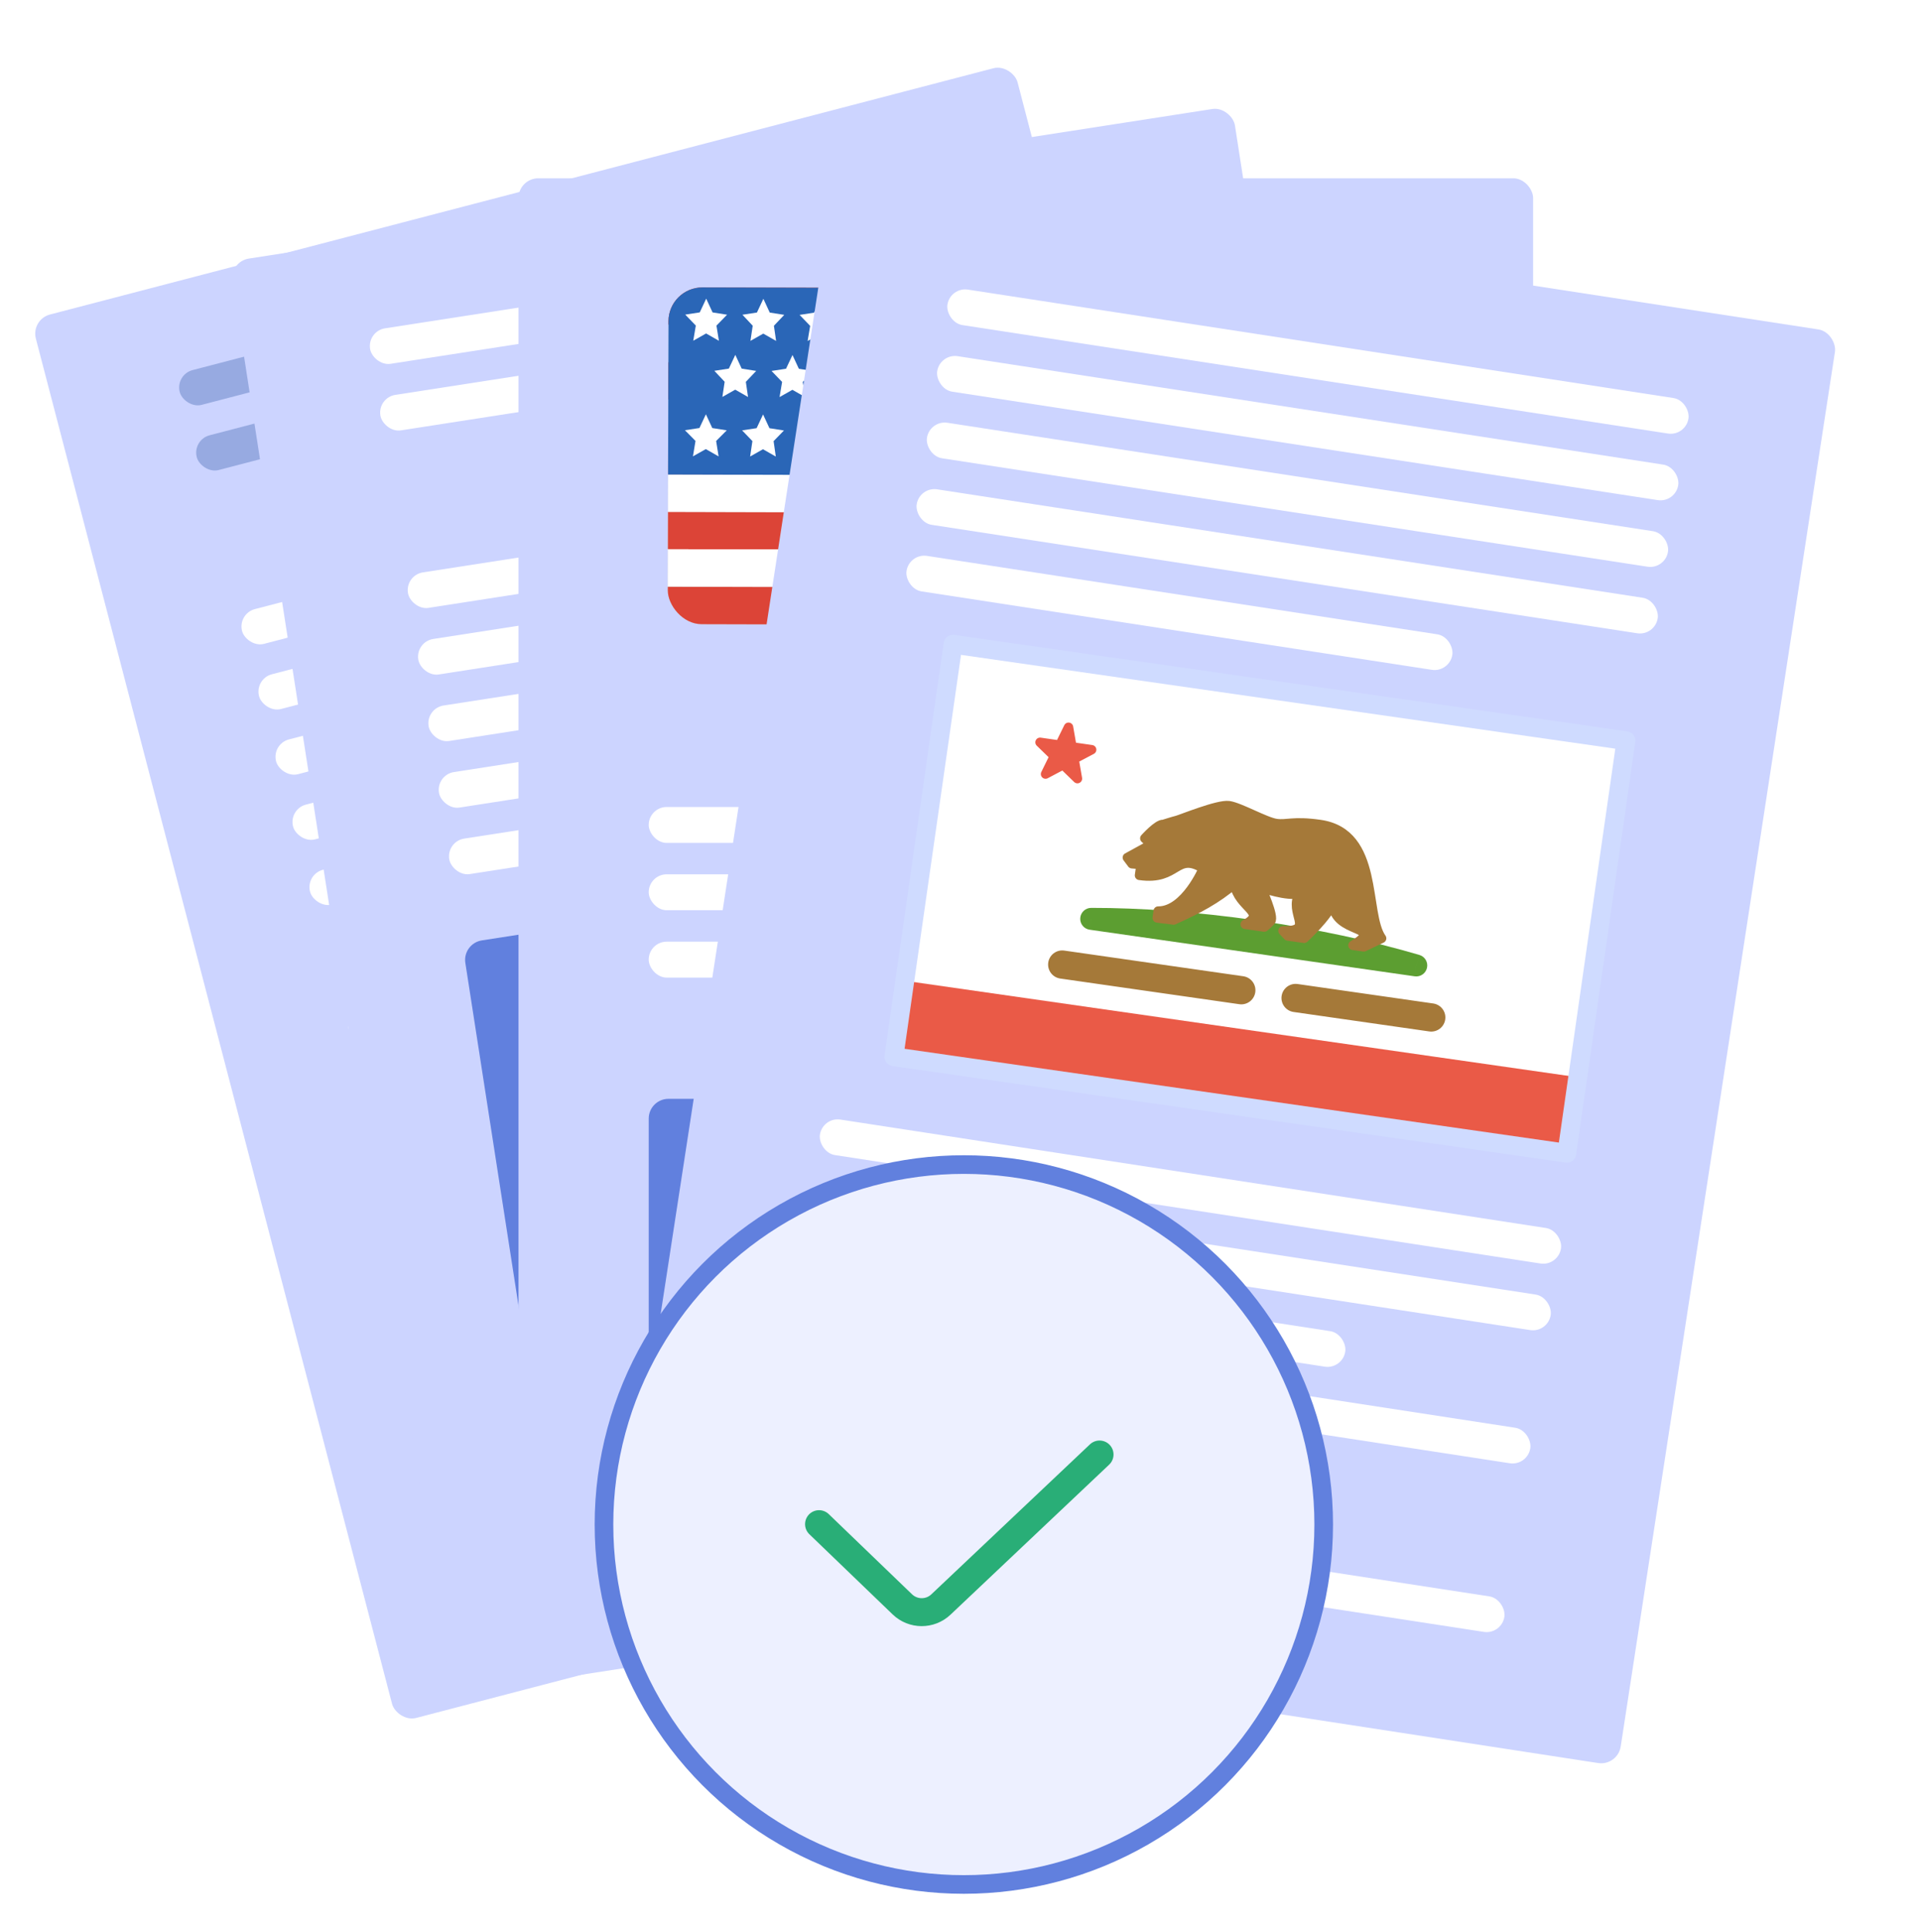 <svg width="170" height="171" viewBox="0 0 170 171" fill="none" xmlns="http://www.w3.org/2000/svg">
<g clip-path="url(#clip0_905_20457)">
<rect x="30.602" y="40.567" width="58.933" height="4.533" fill="white"/>
<rect x="30.602" y="50.767" width="58.933" height="4.533" fill="white"/>
<rect x="30.602" y="60.967" width="58.933" height="4.533" fill="white"/>
<rect x="30.602" y="71.167" width="58.933" height="4.533" fill="white"/>
<g filter="url(#filter0_d_905_20457)">
<rect x="4.484" y="26.882" width="89.834" height="128.392" rx="1.75" transform="rotate(-14.626 4.484 26.882)" fill="#CCD4FF"/>
<rect x="17.262" y="31.763" width="60.817" height="3.18" rx="1.59" transform="rotate(-14.626 17.262 31.763)" fill="#97AAE1"/>
<rect x="18.77" y="37.532" width="48.892" height="3.18" rx="1.59" transform="rotate(-14.626 18.77 37.532)" fill="#97AAE1"/>
<rect x="22.781" y="52.919" width="66.382" height="3.18" rx="1.59" transform="rotate(-14.626 22.781 52.919)" fill="white"/>
<rect x="32.207" y="88.117" width="66.382" height="3.18" rx="1.59" transform="rotate(-14.626 32.207 88.117)" fill="white"/>
<rect x="24.285" y="58.687" width="66.382" height="3.18" rx="1.59" transform="rotate(-14.626 24.285 58.687)" fill="white"/>
<rect x="33.715" y="93.887" width="66.382" height="3.18" rx="1.59" transform="rotate(-14.626 33.715 93.887)" fill="white"/>
<rect x="25.793" y="64.456" width="66.382" height="3.18" rx="1.59" transform="rotate(-14.626 25.793 64.456)" fill="white"/>
<rect x="35.219" y="99.656" width="66.382" height="3.18" rx="1.59" transform="rotate(-14.626 35.219 99.656)" fill="white"/>
<rect x="27.297" y="70.225" width="66.382" height="3.18" rx="1.59" transform="rotate(-14.626 27.297 70.225)" fill="white"/>
<rect x="36.723" y="105.425" width="66.382" height="3.18" rx="1.59" transform="rotate(-14.626 36.723 105.425)" fill="white"/>
<rect x="41.953" y="126.378" width="66.382" height="3.18" rx="1.59" transform="rotate(-14.626 41.953 126.378)" fill="white"/>
<rect x="28.801" y="75.995" width="48.892" height="3.18" rx="1.59" transform="rotate(-14.626 28.801 75.995)" fill="white"/>
<rect x="38.227" y="111.194" width="48.892" height="3.18" rx="1.59" transform="rotate(-14.626 38.227 111.194)" fill="white"/>
<rect x="43.457" y="132.147" width="48.892" height="3.18" rx="1.59" transform="rotate(-14.626 43.457 132.147)" fill="white"/>
</g>
<g filter="url(#filter1_d_905_20457)">
<rect x="22.055" y="21.757" width="89.834" height="128.392" rx="1.75" transform="rotate(-8.821 22.055 21.757)" fill="#CCD4FF"/>
<rect x="34.273" y="27.906" width="60.817" height="3.18" rx="1.59" transform="rotate(-8.821 34.273 27.906)" fill="white"/>
<rect x="35.184" y="33.798" width="48.892" height="3.18" rx="1.59" transform="rotate(-8.821 35.184 33.798)" fill="white"/>
<rect x="37.625" y="49.511" width="66.382" height="3.18" rx="1.59" transform="rotate(-8.821 37.625 49.511)" fill="white"/>
<rect x="38.539" y="55.405" width="66.382" height="3.18" rx="1.59" transform="rotate(-8.821 38.539 55.405)" fill="white"/>
<rect x="39.453" y="61.295" width="66.382" height="3.18" rx="1.59" transform="rotate(-8.821 39.453 61.295)" fill="white"/>
<rect x="40.371" y="67.187" width="66.382" height="3.18" rx="1.59" transform="rotate(-8.821 40.371 67.187)" fill="white"/>
<rect x="49.27" y="124.535" width="66.382" height="3.18" rx="1.59" transform="rotate(-8.821 49.27 124.535)" fill="white"/>
<rect x="41.281" y="73.076" width="48.892" height="3.18" rx="1.59" transform="rotate(-8.821 41.281 73.076)" fill="white"/>
<rect x="50.184" y="130.427" width="48.892" height="3.18" rx="1.59" transform="rotate(-8.821 50.184 130.427)" fill="white"/>
<rect x="42.684" y="82.112" width="66.382" height="36.967" rx="1.75" transform="rotate(-8.821 42.684 82.112)" fill="#6180DE"/>
</g>
<g filter="url(#filter2_d_905_20457)">
<rect x="47.66" y="14.383" width="89.834" height="128.392" rx="1.75" fill="#CCD4FF"/>
<rect x="59.188" y="70.034" width="66.382" height="3.18" rx="1.59" fill="white"/>
<rect x="59.188" y="75.993" width="66.382" height="3.18" rx="1.59" fill="white"/>
<rect x="59.188" y="81.956" width="66.382" height="3.18" rx="1.59" fill="white"/>
<g clip-path="url(#clip1_905_20457)">
<path d="M550.766 -310.088L12.41 -311.461L11.333 110.857L549.689 112.23L550.766 -310.088Z" fill="#D8D8D8"/>
<path d="M93.049 24.117L60.945 24.035L60.937 27.339L93.041 27.421L93.049 24.117Z" fill="#DC4437"/>
<path d="M93.034 30.75L60.93 30.668L60.921 33.972L93.025 34.054L93.034 30.75Z" fill="#DC4437"/>
<path d="M92.998 43.991L60.895 43.909L60.886 47.213L92.99 47.295L92.998 43.991Z" fill="#DC4437"/>
<path d="M92.983 50.624L60.879 50.542L60.87 53.846L92.974 53.928L92.983 50.624Z" fill="#DC4437"/>
<path d="M93.014 37.358L60.91 37.276L60.902 40.58L93.005 40.662L93.014 37.358Z" fill="#DC4437"/>
<path d="M93.041 27.421L60.938 27.339L60.929 30.643L93.033 30.725L93.041 27.421Z" fill="white"/>
<path d="M93.026 34.054L60.922 33.972L60.913 37.276L93.017 37.358L93.026 34.054Z" fill="white"/>
<path d="M92.99 47.295L60.887 47.213L60.878 50.517L92.982 50.599L92.99 47.295Z" fill="white"/>
<path d="M93.006 40.687L60.902 40.605L60.894 43.909L92.998 43.991L93.006 40.687Z" fill="white"/>
<path d="M78.232 24.079L60.945 24.035L60.903 40.605L78.19 40.649L78.232 24.079Z" fill="#2A66B7"/>
<path d="M64.278 25.037L64.843 26.256L66.126 26.458L65.186 27.424L65.404 28.767L64.27 28.118L63.132 28.761L63.358 27.42L62.422 26.448L63.707 26.253L64.278 25.037Z" fill="white"/>
<path d="M69.34 25.05L69.905 26.269L71.189 26.471L70.273 27.437L70.467 28.779L69.333 28.131L68.195 28.774L68.396 27.433L67.485 26.461L68.769 26.266L69.34 25.05Z" fill="white"/>
<path d="M74.403 25.063L74.968 26.282L76.251 26.484L75.311 27.45L75.529 28.792L74.395 28.143L73.257 28.787L73.483 27.446L72.547 26.474L73.832 26.279L74.403 25.063Z" fill="white"/>
<path d="M66.856 30.012L67.421 31.231L68.705 31.433L67.788 32.4L67.983 33.742L66.848 33.093L65.711 33.736L65.912 32.395L65 31.424L66.285 31.228L66.856 30.012Z" fill="white"/>
<path d="M71.918 30.025L72.483 31.244L73.767 31.446L72.826 32.412L73.045 33.754L71.911 33.106L70.773 33.749L70.999 32.408L70.063 31.436L71.347 31.241L71.918 30.025Z" fill="white"/>
<path d="M64.251 35.272L64.816 36.491L66.099 36.693L65.158 37.635L65.377 39.001L64.243 38.353L63.105 38.996L63.331 37.63L62.395 36.684L63.679 36.488L64.251 35.272Z" fill="white"/>
<path d="M69.313 35.285L69.878 36.504L71.162 36.706L70.246 37.648L70.44 39.014L69.305 38.366L68.168 39.009L68.369 37.643L67.457 36.696L68.742 36.501L69.313 35.285Z" fill="white"/>
<path d="M74.376 35.298L74.941 36.517L76.224 36.719L75.283 37.66L75.502 39.027L74.368 38.379L73.23 39.022L73.456 37.656L72.52 36.709L73.805 36.514L74.376 35.298Z" fill="white"/>
</g>
<rect x="59.188" y="95.868" width="66.382" height="36.967" rx="1.75" fill="#6180DE"/>
</g>
<g filter="url(#filter3_d_905_20457)">
<rect x="75.691" y="14.385" width="89.834" height="128.392" rx="1.75" transform="rotate(8.735 75.691 14.385)" fill="#CCD4FF"/>
<rect x="85.879" y="23.994" width="66.382" height="3.18" rx="1.59" transform="rotate(8.735 85.879 23.994)" fill="white"/>
<rect x="84.973" y="29.888" width="66.382" height="3.18" rx="1.59" transform="rotate(8.735 84.973 29.888)" fill="white"/>
<rect x="84.066" y="35.782" width="66.382" height="3.18" rx="1.59" transform="rotate(8.735 84.066 35.782)" fill="white"/>
<rect x="74.59" y="97.463" width="66.382" height="3.18" rx="1.59" transform="rotate(8.735 74.59 97.463)" fill="white"/>
<rect x="83.156" y="41.674" width="66.382" height="3.18" rx="1.59" transform="rotate(8.735 83.156 41.674)" fill="white"/>
<rect x="73.68" y="103.356" width="66.382" height="3.18" rx="1.59" transform="rotate(8.735 73.68 103.356)" fill="white"/>
<rect x="71.875" y="115.145" width="66.382" height="3.18" rx="1.59" transform="rotate(8.735 71.875 115.145)" fill="white"/>
<rect x="69.578" y="130.072" width="66.382" height="3.18" rx="1.59" transform="rotate(8.735 69.578 130.072)" fill="white"/>
<rect x="82.258" y="47.566" width="48.892" height="3.18" rx="1.59" transform="rotate(8.735 82.258 47.566)" fill="white"/>
<rect x="72.777" y="109.25" width="48.892" height="3.18" rx="1.59" transform="rotate(8.735 72.777 109.25)" fill="white"/>
</g>
<g filter="url(#filter4_d_905_20457)">
<circle cx="85.34" cy="134.95" r="31.863" fill="#EDF0FF" stroke="#6180DE" stroke-width="1.649"/>
<path d="M72.519 134.918L79.894 142.016C80.846 142.933 82.349 142.939 83.309 142.032L97.356 128.752" stroke="#29AE77" stroke-width="2.474" stroke-linecap="round"/>
</g>
<g clip-path="url(#clip2_905_20457)">
<path d="M143.967 65.566L84.691 57.07L79.484 93.4L138.76 101.896L143.967 65.566Z" fill="white"/>
<path fill-rule="evenodd" clip-rule="evenodd" d="M125.402 85.462L96.616 81.336C100.939 81.332 105.905 81.687 111.147 82.438C116.389 83.189 121.254 84.244 125.402 85.462Z" fill="#5C9E31"/>
<path d="M125.401 85.462L125.263 86.423C125.767 86.495 126.241 86.166 126.349 85.668C126.458 85.171 126.163 84.674 125.674 84.531L125.401 85.462ZM96.615 81.336L96.614 80.365C96.105 80.366 95.683 80.76 95.647 81.268C95.611 81.776 95.973 82.225 96.478 82.297L96.615 81.336ZM125.538 84.501L96.753 80.375L96.478 82.297L125.263 86.423L125.538 84.501ZM111.283 81.477C106.001 80.72 100.989 80.361 96.614 80.365L96.616 82.307C100.888 82.303 105.807 82.654 111.008 83.399L111.283 81.477ZM125.674 84.531C121.477 83.298 116.566 82.234 111.283 81.477L111.008 83.399C116.209 84.145 121.028 85.189 125.127 86.393L125.674 84.531Z" fill="#5C9E31"/>
<path d="M139.696 95.357L80.113 86.817L79.149 93.544L138.732 102.084L139.696 95.357Z" fill="#EA5A47"/>
<path d="M94.609 64.376L94.911 66.113L96.656 66.364L95.097 67.187L95.398 68.924L94.133 67.696L92.574 68.52L93.351 66.937L92.086 65.709L93.832 65.959L94.609 64.376Z" fill="#EA5A47" stroke="#EA5A47" stroke-width="0.833" stroke-linejoin="round"/>
<path d="M101.947 74.745L99.818 75.911L100.23 76.461L101.031 76.527L100.894 77.488C104.334 77.981 104.082 75.377 106.545 76.875C106.545 76.875 104.937 80.671 102.546 80.648L102.464 81.255C103.59 81.417 102.783 81.279 103.909 81.441C106.061 80.486 107.762 79.563 109.29 78.25C109.664 80.382 112.225 80.749 110.25 81.82L111.939 82.062C111.939 82.062 112.139 81.922 112.505 81.545C112.87 81.168 111.66 78.561 111.66 78.561C111.66 78.561 114.027 79.419 115.057 79.076C114.021 80.853 116.517 82.445 113.6 82.398L114.025 82.851L115.467 83.058C115.467 83.058 117.515 81.191 118.004 79.94C118.135 82.798 122.784 81.841 119.791 83.678L120.752 83.816L122.331 83.061C120.761 80.874 122.164 73.742 116.88 72.985C114.477 72.64 113.961 73.035 113 72.897C112.039 72.759 109.774 71.454 108.813 71.316C107.852 71.178 104.568 72.531 104.213 72.618C103.858 72.705 103.011 72.977 103.011 72.977C102.531 72.908 101.363 74.211 101.363 74.211L101.947 74.745Z" fill="#A57939" stroke="#A57939" stroke-width="0.833" stroke-linejoin="round"/>
<path d="M114.713 88.343L126.725 90.065M94.051 85.382L109.907 87.655" stroke="#A57939" stroke-width="2.5" stroke-linecap="round"/>
<path d="M143.965 65.566L84.383 57.026L79.149 93.544L138.731 102.084L143.965 65.566Z" stroke="#CFDBFF" stroke-width="1.667" stroke-linecap="round" stroke-linejoin="round"/>
</g>
</g>
<defs>
<filter id="filter0_d_905_20457" x="1.717" y="4.583" width="121.724" height="148.945" filterUnits="userSpaceOnUse" color-interpolation-filters="sRGB">
<feFlood flood-opacity="0" result="BackgroundImageFix"/>
<feColorMatrix in="SourceAlpha" type="matrix" values="0 0 0 0 0 0 0 0 0 0 0 0 0 0 0 0 0 0 127 0" result="hardAlpha"/>
<feOffset dx="-1.75" dy="1.4"/>
<feGaussianBlur stdDeviation="0.7"/>
<feComposite in2="hardAlpha" operator="out"/>
<feColorMatrix type="matrix" values="0 0 0 0 0.295 0 0 0 0 0.356 0 0 0 0 0.905 0 0 0 0.2 0"/>
<feBlend mode="normal" in2="BackgroundImageFix" result="effect1_dropShadow_905_20457"/>
<feBlend mode="normal" in="SourceGraphic" in2="effect1_dropShadow_905_20457" result="shape"/>
</filter>
<filter id="filter1_d_905_20457" x="19.151" y="8.229" width="111.115" height="142.954" filterUnits="userSpaceOnUse" color-interpolation-filters="sRGB">
<feFlood flood-opacity="0" result="BackgroundImageFix"/>
<feColorMatrix in="SourceAlpha" type="matrix" values="0 0 0 0 0 0 0 0 0 0 0 0 0 0 0 0 0 0 127 0" result="hardAlpha"/>
<feOffset dx="-1.75" dy="1.4"/>
<feGaussianBlur stdDeviation="0.7"/>
<feComposite in2="hardAlpha" operator="out"/>
<feColorMatrix type="matrix" values="0 0 0 0 0.295 0 0 0 0 0.356 0 0 0 0 0.905 0 0 0 0.2 0"/>
<feBlend mode="normal" in2="BackgroundImageFix" result="effect1_dropShadow_905_20457"/>
<feBlend mode="normal" in="SourceGraphic" in2="effect1_dropShadow_905_20457" result="shape"/>
</filter>
<filter id="filter2_d_905_20457" x="44.51" y="14.383" width="92.986" height="131.192" filterUnits="userSpaceOnUse" color-interpolation-filters="sRGB">
<feFlood flood-opacity="0" result="BackgroundImageFix"/>
<feColorMatrix in="SourceAlpha" type="matrix" values="0 0 0 0 0 0 0 0 0 0 0 0 0 0 0 0 0 0 127 0" result="hardAlpha"/>
<feOffset dx="-1.75" dy="1.4"/>
<feGaussianBlur stdDeviation="0.7"/>
<feComposite in2="hardAlpha" operator="out"/>
<feColorMatrix type="matrix" values="0 0 0 0 0.295 0 0 0 0 0.356 0 0 0 0 0.905 0 0 0 0.2 0"/>
<feBlend mode="normal" in2="BackgroundImageFix" result="effect1_dropShadow_905_20457"/>
<feBlend mode="normal" in="SourceGraphic" in2="effect1_dropShadow_905_20457" result="shape"/>
</filter>
<filter id="filter3_d_905_20457" x="53.288" y="14.631" width="110.951" height="142.855" filterUnits="userSpaceOnUse" color-interpolation-filters="sRGB">
<feFlood flood-opacity="0" result="BackgroundImageFix"/>
<feColorMatrix in="SourceAlpha" type="matrix" values="0 0 0 0 0 0 0 0 0 0 0 0 0 0 0 0 0 0 127 0" result="hardAlpha"/>
<feOffset dx="-1.75" dy="1.4"/>
<feGaussianBlur stdDeviation="0.7"/>
<feComposite in2="hardAlpha" operator="out"/>
<feColorMatrix type="matrix" values="0 0 0 0 0.295 0 0 0 0 0.356 0 0 0 0 0.905 0 0 0 0.2 0"/>
<feBlend mode="normal" in2="BackgroundImageFix" result="effect1_dropShadow_905_20457"/>
<feBlend mode="normal" in="SourceGraphic" in2="effect1_dropShadow_905_20457" result="shape"/>
</filter>
<filter id="filter4_d_905_20457" x="47.652" y="97.262" width="75.375" height="75.376" filterUnits="userSpaceOnUse" color-interpolation-filters="sRGB">
<feFlood flood-opacity="0" result="BackgroundImageFix"/>
<feColorMatrix in="SourceAlpha" type="matrix" values="0 0 0 0 0 0 0 0 0 0 0 0 0 0 0 0 0 0 127 0" result="hardAlpha"/>
<feOffset/>
<feGaussianBlur stdDeviation="2.5"/>
<feComposite in2="hardAlpha" operator="out"/>
<feColorMatrix type="matrix" values="0 0 0 0 0.295 0 0 0 0 0.356 0 0 0 0 0.905 0 0 0 0.4 0"/>
<feBlend mode="normal" in2="BackgroundImageFix" result="effect1_dropShadow_905_20457"/>
<feBlend mode="normal" in="SourceGraphic" in2="effect1_dropShadow_905_20457" result="shape"/>
</filter>
<clipPath id="clip0_905_20457">
<rect width="170" height="170" fill="white" transform="translate(0 0.9)"/>
</clipPath>
<clipPath id="clip1_905_20457">
<rect x="60.945" y="24.035" width="32.104" height="29.811" rx="3" transform="rotate(0.146 60.945 24.035)" fill="white"/>
</clipPath>
<clipPath id="clip2_905_20457">
<rect width="69.9" height="69.9" fill="white" transform="translate(81.918 40) rotate(8.157)"/>
</clipPath>
</defs>
</svg>
